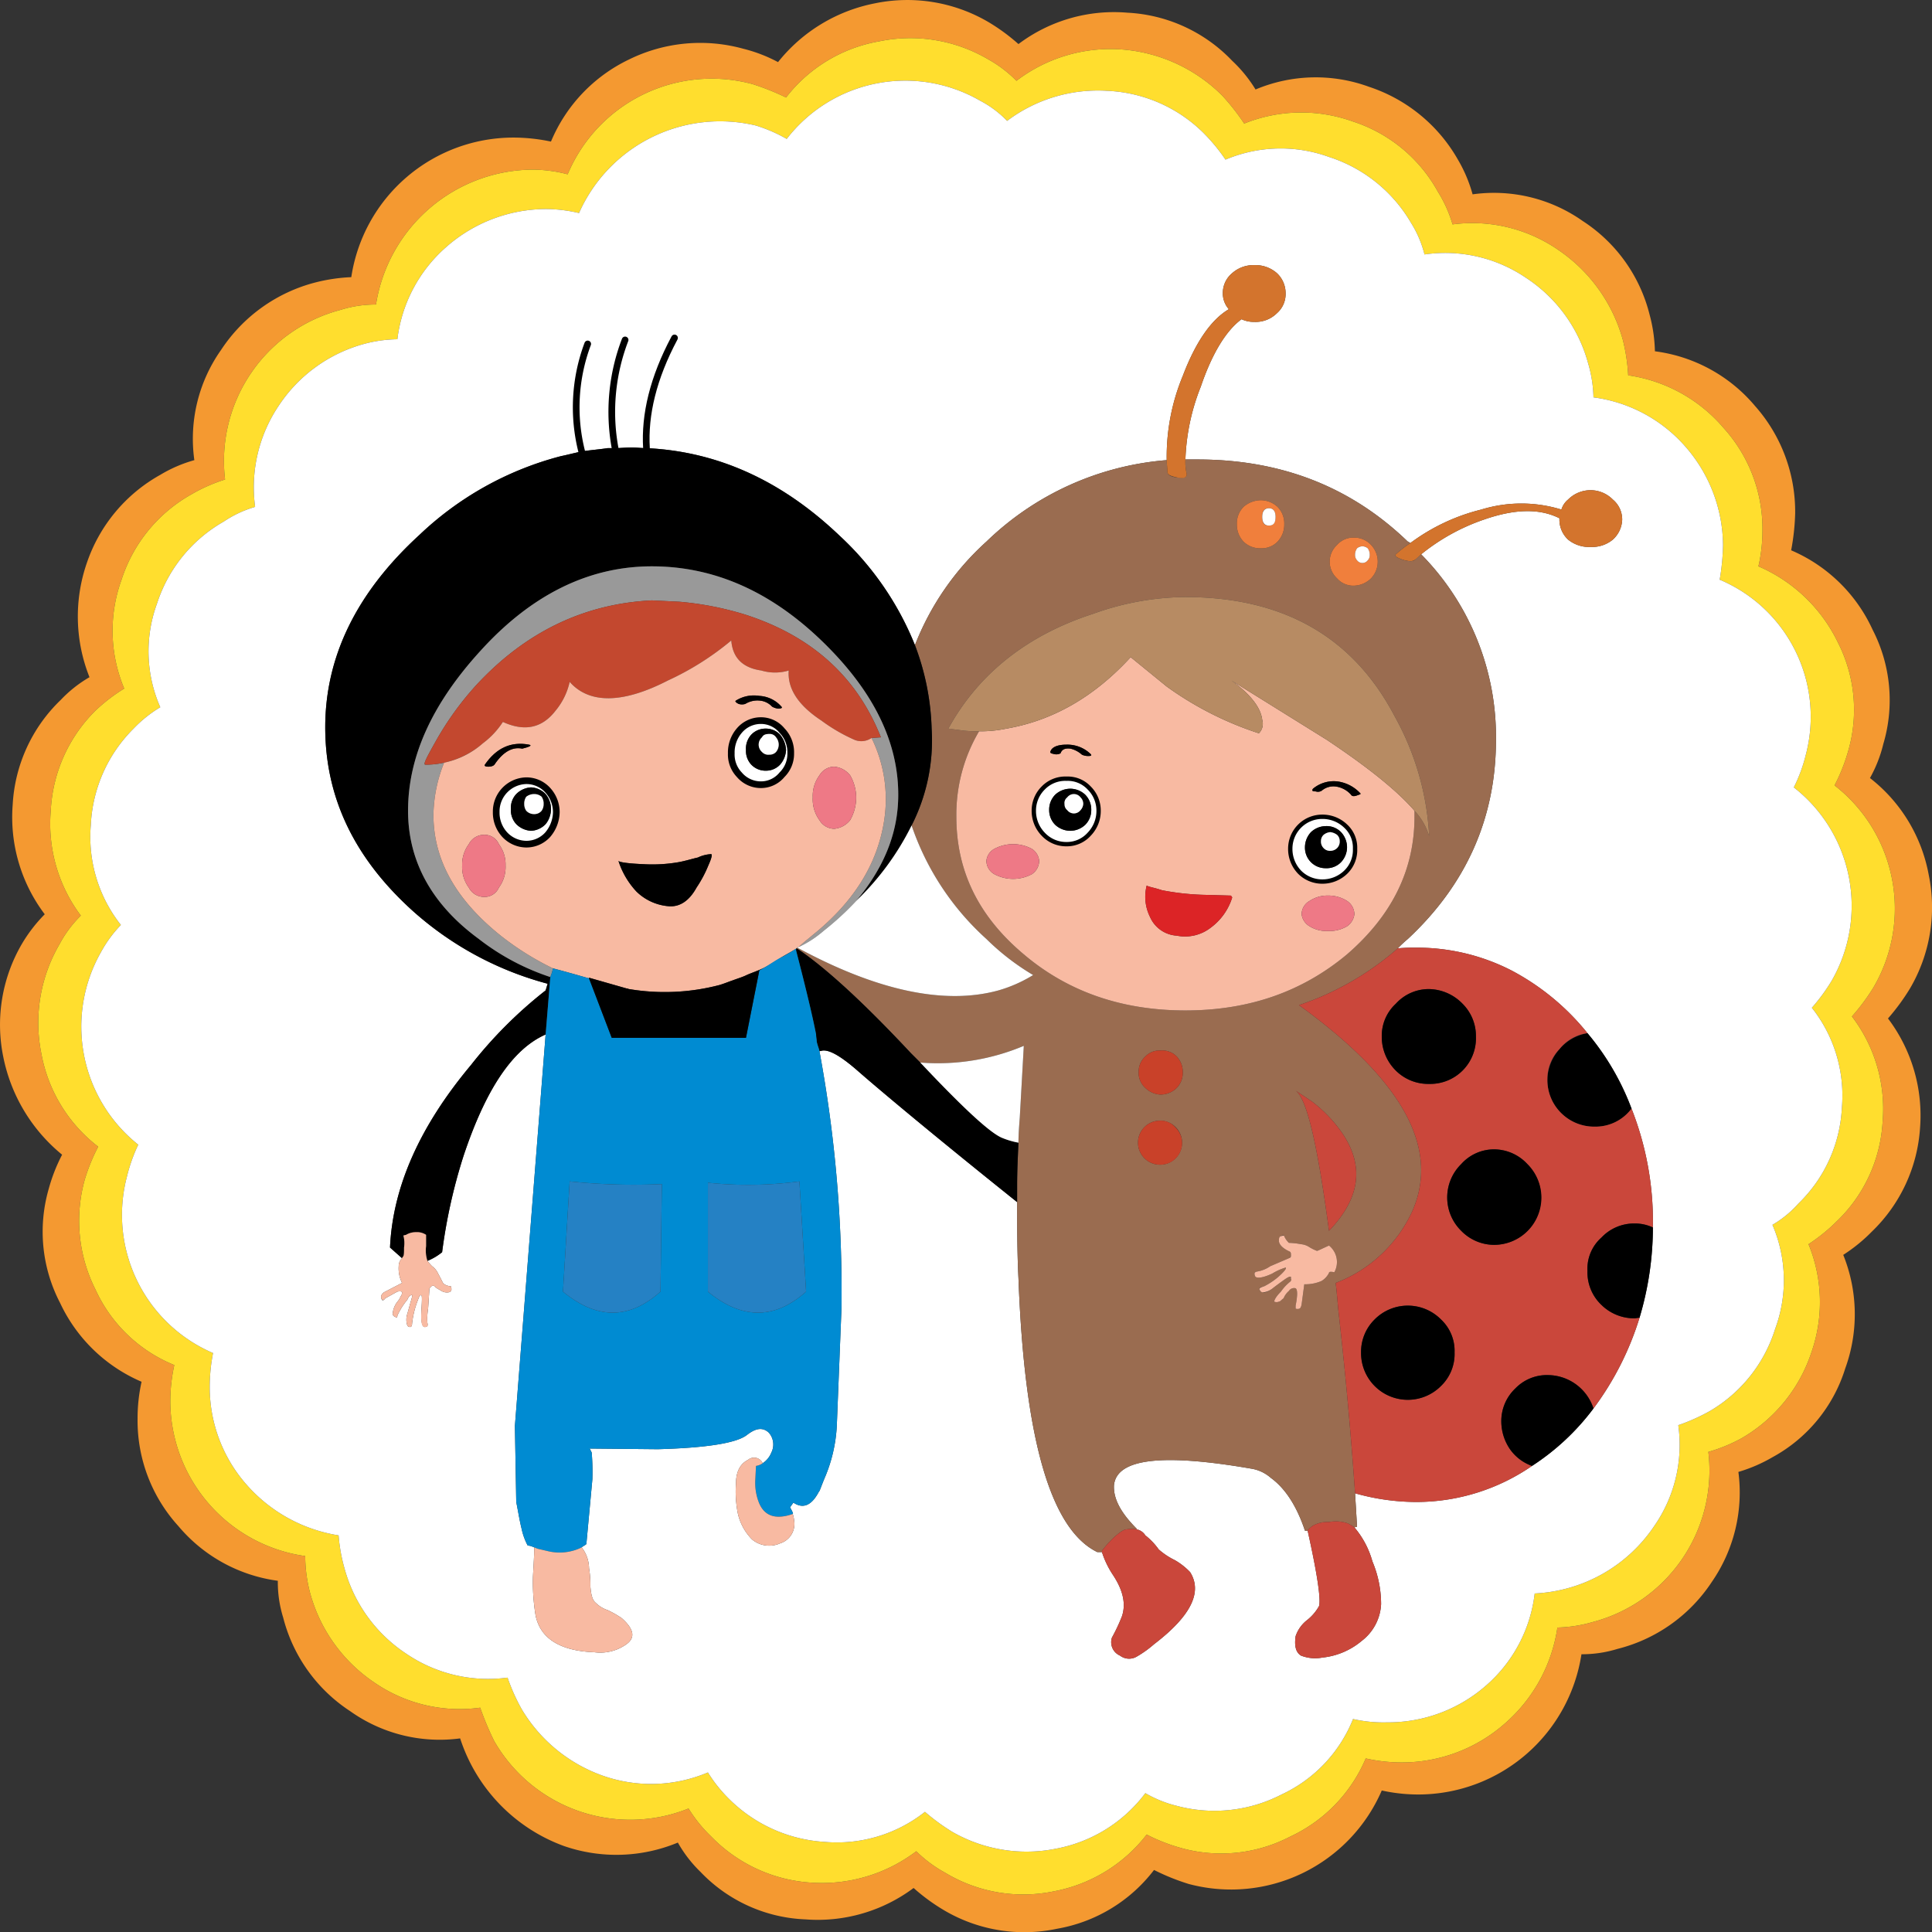 <svg id="Vrstva_1" data-name="Vrstva 1" xmlns="http://www.w3.org/2000/svg" viewBox="0 0 289.29 289.31"><rect x="0" y="0" width="289.29" height="289.31" fill="#333333" stroke="none"/><defs><style>.cls-1{fill:#f49931;}.cls-2{fill:#ffde2e;}.cls-3{fill:#fff;}.cls-4{fill:#d3742d;}.cls-5{fill:#9a6c50;}.cls-6{fill:#f07f3c;}.cls-7{fill:#f8baa2;}.cls-8{fill:#ee7986;}.cls-9{fill:#dc2426;}.cls-10{fill:#b78b63;}.cls-11{fill:#ca473b;}.cls-12{fill:#c94129;}.cls-13{fill:#999;}.cls-14{fill:#c3482f;}.cls-15{fill:#008bd2;}.cls-16{fill:#2581c4;}.cls-17,.cls-18,.cls-19{fill:none;stroke:#000;stroke-linecap:round;stroke-linejoin:round;}.cls-17{stroke-width:0.25px;}.cls-18{stroke-width:0.65px;}</style></defs><title>logo_brezova</title><path class="cls-1" d="M235.9,45.2a23.92,23.92,0,0,0-13.3-10.9,23.22,23.22,0,0,0-17,.4,20.6,20.6,0,0,0-3.5-4.3,23.29,23.29,0,0,0-15.7-7.2,23.75,23.75,0,0,0-16.3,4.7,29.2,29.2,0,0,0-4.5-3.3,24,24,0,0,0-17-2.8,24.55,24.55,0,0,0-14.5,8.8,22.55,22.55,0,0,0-5.2-2,24.15,24.15,0,0,0-17.1,1.6,23.79,23.79,0,0,0-11.7,12.3,27.38,27.38,0,0,0-5.6-.6A24.56,24.56,0,0,0,70.2,62.8a26.13,26.13,0,0,0-5.4.8A24.12,24.12,0,0,0,50.7,73.7a23.06,23.06,0,0,0-4,16.5,20.71,20.71,0,0,0-5.1,2.2,23.88,23.88,0,0,0-11,13.2,24.53,24.53,0,0,0,.4,17.1,19,19,0,0,0-4.3,3.4,23.49,23.49,0,0,0-7.2,15.7,24.09,24.09,0,0,0,4.8,16.4,22.63,22.63,0,0,0-3.4,4.4,24,24,0,0,0-2.8,17,25.3,25.3,0,0,0,8.8,14.6,25.5,25.5,0,0,0-2,5.1,23.11,23.11,0,0,0,1.7,17.1,23.8,23.8,0,0,0,12.2,11.8,25.05,25.05,0,0,0-.6,5.5,23.45,23.45,0,0,0,6.1,16.1A23.51,23.51,0,0,0,59.2,258a17.87,17.87,0,0,0,.8,5.5,23.75,23.75,0,0,0,10,14,23.13,23.13,0,0,0,16.5,4.1A25.56,25.56,0,0,0,102,297.7a24,24,0,0,0,17.1-.5,19.3,19.3,0,0,0,3.4,4.4,22.94,22.94,0,0,0,15.7,7.1,24,24,0,0,0,16.2-4.7,28.89,28.89,0,0,0,4.5,3.3,23.61,23.61,0,0,0,17,2.8,23.25,23.25,0,0,0,14.5-8.8,33.27,33.27,0,0,0,5.2,2.1,24.58,24.58,0,0,0,28.9-14,25.3,25.3,0,0,0,5.6.6,24.73,24.73,0,0,0,24.3-21,18,18,0,0,0,5.4-.8,23.84,23.84,0,0,0,14.1-10,23.56,23.56,0,0,0,4-16.5,23.11,23.11,0,0,0,5.1-2.2,22.83,22.83,0,0,0,10.9-13.3,23.73,23.73,0,0,0-.3-17,24.51,24.51,0,0,0,4.3-3.5,23.69,23.69,0,0,0,7.2-15.5,24.09,24.09,0,0,0-4.8-16.4,32.21,32.21,0,0,0,3.3-4.5,24,24,0,0,0,2.8-17,23.79,23.79,0,0,0-8.8-14.5,20,20,0,0,0,2-5.1,23,23,0,0,0-1.6-17.1,23.61,23.61,0,0,0-12.2-11.9,34.27,34.27,0,0,0,.6-5.5,23.84,23.84,0,0,0-6-16.1,23.49,23.49,0,0,0-15-8.2,22.83,22.83,0,0,0-.8-5.5,23.45,23.45,0,0,0-10-14,23.06,23.06,0,0,0-16.5-4A21.37,21.37,0,0,0,235.9,45.2Zm-15.7-5.7A22.4,22.4,0,0,1,232.9,50a19.43,19.43,0,0,1,2.2,4.9,22.62,22.62,0,0,1,15.8,3.8,24,24,0,0,1,9.7,13.5,28.08,28.08,0,0,1,.8,5.3,23.09,23.09,0,0,1,14.3,7.9,22.46,22.46,0,0,1,5.8,15.5,23.73,23.73,0,0,1-.6,5.2,23.57,23.57,0,0,1,11.9,11.4,22.22,22.22,0,0,1,1.5,16.4,27.46,27.46,0,0,1-2,5,23.37,23.37,0,0,1,5.8,30.3,31.93,31.93,0,0,1-3.2,4.3,22.78,22.78,0,0,1,4.6,15.7,22.4,22.4,0,0,1-6.9,15,26.71,26.71,0,0,1-4.2,3.4,22.87,22.87,0,0,1,.4,16.3,23.27,23.27,0,0,1-10.5,12.8,23.93,23.93,0,0,1-4.9,2A23.45,23.45,0,0,1,256,264.2a20.6,20.6,0,0,1-5.2.8,23.59,23.59,0,0,1-7.9,14.4,23.3,23.3,0,0,1-15.5,5.8,24.62,24.62,0,0,1-5.3-.6,22.63,22.63,0,0,1-11.3,11.7,22.37,22.37,0,0,1-16.4,1.7,26.92,26.92,0,0,1-5.1-2,22.89,22.89,0,0,1-13.9,8.5,22.61,22.61,0,0,1-16.3-2.8,19.22,19.22,0,0,1-4.3-3.2,23.37,23.37,0,0,1-15.7,4.7,22.86,22.86,0,0,1-15-6.9,21.4,21.4,0,0,1-3.4-4.2A23.49,23.49,0,0,1,91.6,282a44,44,0,0,1-2.1-5,22.5,22.5,0,0,1-15.9-3.8A23.62,23.62,0,0,1,64,259.7a22.23,22.23,0,0,1-.7-5.4,23.48,23.48,0,0,1-20.2-23.2,25.52,25.52,0,0,1,.6-5.4,22.11,22.11,0,0,1-11.8-11.3,22.91,22.91,0,0,1-1.6-16.5,28.11,28.11,0,0,1,2-4.9,22.72,22.72,0,0,1-8.5-13.9,23.35,23.35,0,0,1,2.7-16.4,17.78,17.78,0,0,1,3.2-4.3,22.92,22.92,0,0,1-4.5-15.7,22.65,22.65,0,0,1,6.7-15,26,26,0,0,1,4.3-3.3,22.38,22.38,0,0,1-.4-16.3A22.61,22.61,0,0,1,46.3,95.3a24.55,24.55,0,0,1,5-2.2A23.39,23.39,0,0,1,68.6,67.7a17.35,17.35,0,0,1,5.3-.8A23.93,23.93,0,0,1,97.2,46.7a21.08,21.08,0,0,1,5.4.7,23.39,23.39,0,0,1,27.7-13.5,37.22,37.22,0,0,1,5,2,22.48,22.48,0,0,1,13.9-8.4,23,23,0,0,1,16.4,2.7,18.68,18.68,0,0,1,4.2,3.2,23.22,23.22,0,0,1,15.7-4.7,23.82,23.82,0,0,1,15.1,6.9,33.92,33.92,0,0,1,3.3,4.2A22.89,22.89,0,0,1,220.2,39.5Z" transform="translate(-17.6 -21.3)"/><path class="cls-2" d="M232.9,50a22.4,22.4,0,0,0-12.7-10.5,22.89,22.89,0,0,0-16.3.3,33.92,33.92,0,0,0-3.3-4.2,23.82,23.82,0,0,0-15.1-6.9,23.22,23.22,0,0,0-15.7,4.7,18.68,18.68,0,0,0-4.2-3.2,23,23,0,0,0-16.4-2.7,22.48,22.48,0,0,0-13.9,8.4,37.22,37.22,0,0,0-5-2,23.39,23.39,0,0,0-27.7,13.5,21.08,21.08,0,0,0-5.4-.7A23.93,23.93,0,0,0,73.9,66.9a17.35,17.35,0,0,0-5.3.8A23.39,23.39,0,0,0,51.3,93.1a24.55,24.55,0,0,0-5,2.2,22.61,22.61,0,0,0-10.5,12.8,22.38,22.38,0,0,0,.4,16.3,26,26,0,0,0-4.3,3.3,22.65,22.65,0,0,0-6.7,15,22.92,22.92,0,0,0,4.5,15.7,17.78,17.78,0,0,0-3.2,4.3,23.35,23.35,0,0,0-2.7,16.4A22.72,22.72,0,0,0,32.3,193a28.11,28.11,0,0,0-2,4.9,22.91,22.91,0,0,0,1.6,16.5,22.11,22.11,0,0,0,11.8,11.3,25.52,25.52,0,0,0-.6,5.4,23.48,23.48,0,0,0,20.2,23.2,22.23,22.23,0,0,0,.7,5.4,23.62,23.62,0,0,0,9.6,13.5A22.5,22.5,0,0,0,89.5,277a44,44,0,0,0,2.1,5,23.49,23.49,0,0,0,29.1,10.1,21.4,21.4,0,0,0,3.4,4.2,22.86,22.86,0,0,0,15,6.9,23.37,23.37,0,0,0,15.7-4.7,19.22,19.22,0,0,0,4.3,3.2,22.61,22.61,0,0,0,16.3,2.8,22.89,22.89,0,0,0,13.9-8.5,26.92,26.92,0,0,0,5.1,2,22.37,22.37,0,0,0,16.4-1.7,22.63,22.63,0,0,0,11.3-11.7,24.62,24.62,0,0,0,5.3.6,23.3,23.3,0,0,0,15.5-5.8,23.59,23.59,0,0,0,7.9-14.4,20.6,20.6,0,0,0,5.2-.8,23.45,23.45,0,0,0,17.4-25.5,23.93,23.93,0,0,0,4.9-2,23.27,23.27,0,0,0,10.5-12.8,22.87,22.87,0,0,0-.4-16.3,26.71,26.71,0,0,0,4.2-3.4,22.4,22.4,0,0,0,6.9-15,22.78,22.78,0,0,0-4.6-15.7,31.93,31.93,0,0,0,3.2-4.3,23.37,23.37,0,0,0-5.8-30.3,27.46,27.46,0,0,0,2-5,22.22,22.22,0,0,0-1.5-16.4,23.57,23.57,0,0,0-11.9-11.4,23.73,23.73,0,0,0,.6-5.2,22.46,22.46,0,0,0-5.8-15.5,23.09,23.09,0,0,0-14.3-7.9,28.08,28.08,0,0,0-.8-5.3,24,24,0,0,0-9.7-13.5,22.62,22.62,0,0,0-15.8-3.8A19.43,19.43,0,0,0,232.9,50Zm-4,4.7a16.25,16.25,0,0,1,2,4.7,21.5,21.5,0,0,1,15.2,3.5,22.22,22.22,0,0,1,9.3,12.8,19.47,19.47,0,0,1,.8,5.1,22.07,22.07,0,0,1,13.7,7.3,22.63,22.63,0,0,1,5.7,14.8,33.68,33.68,0,0,1-.5,5.2A22.27,22.27,0,0,1,288,134.3a23.1,23.1,0,0,1-1.8,4.9,22.5,22.5,0,0,1,5.7,28.9,27.86,27.86,0,0,1-3,4.1,21.16,21.16,0,0,1,4.5,14.9,21.4,21.4,0,0,1-6.5,14.4,15.91,15.91,0,0,1-3.9,3.2,21,21,0,0,1,.4,15.6,21.77,21.77,0,0,1-9.8,12.3,29,29,0,0,1-4.7,2.1,21.3,21.3,0,0,1-3.6,15.1,22.87,22.87,0,0,1-17.9,10.1,21.62,21.62,0,0,1-7.3,13.8,22.24,22.24,0,0,1-14.8,5.5,20.53,20.53,0,0,1-5.1-.5A21.12,21.12,0,0,1,209.5,290a21.88,21.88,0,0,1-15.7,1.7,17.81,17.81,0,0,1-4.7-1.9,21.68,21.68,0,0,1-13.3,8.3,22.35,22.35,0,0,1-15.6-2.5,30.83,30.83,0,0,1-4.1-3,21.26,21.26,0,0,1-15,4.5,22.2,22.2,0,0,1-14.3-6.4,21.52,21.52,0,0,1-3.2-4,21.81,21.81,0,0,1-15.7.5,23.11,23.11,0,0,1-12.2-10,29,29,0,0,1-2.1-4.7,21.8,21.8,0,0,1-15.2-3.6,22.28,22.28,0,0,1-9.2-12.7,25.26,25.26,0,0,1-.9-5,23.12,23.12,0,0,1-13.7-7.5A22.08,22.08,0,0,1,49,229a26.72,26.72,0,0,1,.5-5.1,22.51,22.51,0,0,1-12.9-26.4,24.79,24.79,0,0,1,1.7-4.8,22.59,22.59,0,0,1-5.6-28.8,18.89,18.89,0,0,1,3-4.1,21.26,21.26,0,0,1-4.5-15,21.75,21.75,0,0,1,6.4-14.4,19.08,19.08,0,0,1,4-3.2,20.79,20.79,0,0,1-.5-15.5,21.85,21.85,0,0,1,10-12.3,16.8,16.8,0,0,1,4.7-2.2,21.87,21.87,0,0,1,3.5-15.1,22.34,22.34,0,0,1,12.8-9.3,20.12,20.12,0,0,1,5-.7,21.84,21.84,0,0,1,7.3-13.8,22.69,22.69,0,0,1,14.9-5.7,22,22,0,0,1,5,.6,23.11,23.11,0,0,1,26.5-13.1,22.92,22.92,0,0,1,4.6,2,22.42,22.42,0,0,1,29-5.7,15.51,15.51,0,0,1,4,3,22.58,22.58,0,0,1,15-4.5,21.79,21.79,0,0,1,14.5,6.4,27.45,27.45,0,0,1,3.2,3.9,21.27,21.27,0,0,1,15.5-.4A22,22,0,0,1,228.9,54.7Z" transform="translate(-17.6 -21.3)"/><path class="cls-3" d="M230.9,59.4a16.25,16.25,0,0,0-2-4.7,22,22,0,0,0-12.3-9.9,21.27,21.27,0,0,0-15.5.4,27.45,27.45,0,0,0-3.2-3.9,21.79,21.79,0,0,0-14.5-6.4,22.58,22.58,0,0,0-15,4.5,15.51,15.51,0,0,0-4-3,22.42,22.42,0,0,0-29,5.7,22.92,22.92,0,0,0-4.6-2,23.11,23.11,0,0,0-26.5,13.1,22,22,0,0,0-5-.6,22.69,22.69,0,0,0-14.9,5.7,21.84,21.84,0,0,0-7.3,13.8,20.12,20.12,0,0,0-5,.7,22.34,22.34,0,0,0-12.8,9.3,21.87,21.87,0,0,0-3.5,15.1,16.8,16.8,0,0,0-4.7,2.2,21.85,21.85,0,0,0-10,12.3,20.79,20.79,0,0,0,.5,15.5,19.08,19.08,0,0,0-4,3.2,21.75,21.75,0,0,0-6.4,14.4,21.26,21.26,0,0,0,4.5,15,18.89,18.89,0,0,0-3,4.1,22.59,22.59,0,0,0,5.6,28.8,24.79,24.79,0,0,0-1.7,4.8,22.51,22.51,0,0,0,12.9,26.4A26.72,26.72,0,0,0,49,229a22.08,22.08,0,0,0,5.6,14.7,23.12,23.12,0,0,0,13.7,7.5,25.26,25.26,0,0,0,.9,5,22.28,22.28,0,0,0,9.2,12.7,21.8,21.8,0,0,0,15.2,3.6,29,29,0,0,0,2.1,4.7,23.11,23.11,0,0,0,12.2,10,21.81,21.81,0,0,0,15.7-.5,21.52,21.52,0,0,0,3.2,4,22.2,22.2,0,0,0,14.3,6.4,21.26,21.26,0,0,0,15-4.5,30.83,30.83,0,0,0,4.1,3,22.35,22.35,0,0,0,15.6,2.5,21.68,21.68,0,0,0,13.3-8.3,17.81,17.81,0,0,0,4.7,1.9,21.88,21.88,0,0,0,15.7-1.7,21.12,21.12,0,0,0,10.7-11.3,20.53,20.53,0,0,0,5.1.5,22.24,22.24,0,0,0,14.8-5.5,21.62,21.62,0,0,0,7.3-13.8,22.87,22.87,0,0,0,17.9-10.1,21.3,21.3,0,0,0,3.6-15.1,29,29,0,0,0,4.7-2.1,21.77,21.77,0,0,0,9.8-12.3,21,21,0,0,0-.4-15.6,15.91,15.91,0,0,0,3.9-3.2,21.4,21.4,0,0,0,6.5-14.4,21.16,21.16,0,0,0-4.5-14.9,27.86,27.86,0,0,0,3-4.1,22.5,22.5,0,0,0-5.7-28.9,23.1,23.1,0,0,0,1.8-4.9,22.27,22.27,0,0,0-12.9-26.2,33.68,33.68,0,0,0,.5-5.2,22.63,22.63,0,0,0-5.7-14.8,22.07,22.07,0,0,0-13.7-7.3,19.47,19.47,0,0,0-.8-5.1,22.22,22.22,0,0,0-9.3-12.8A21.5,21.5,0,0,0,230.9,59.4Zm20.5,38.2a3.07,3.07,0,0,1,1-1.5,4.76,4.76,0,0,1,3.4-1.4,4.71,4.71,0,0,1,3.3,1.4,3.89,3.89,0,0,1,1.4,3,4.22,4.22,0,0,1-1.4,3,4.88,4.88,0,0,1-3.3,1.1,5,5,0,0,1-3.4-1.1,4.1,4.1,0,0,1-1.3-3v-.2c-3-1.5-6.7-1.4-11.3.2a30.7,30.7,0,0,0-9.4,5.2,38.91,38.91,0,0,1,11.2,27.8c0,11.6-4.4,21.6-13.2,29.8a19.2,19.2,0,0,0-1.5,1.4,26.23,26.23,0,0,1,2.7-.1,31,31,0,0,1,14.3,3.4,36.31,36.31,0,0,1,11.4,9.4,38.58,38.58,0,0,1,6.6,11.3,46,46,0,0,1,3.2,17.4v.4a47.45,47.45,0,0,1-2,13.5,44.71,44.71,0,0,1-6.9,13.6,35.73,35.73,0,0,1-9.2,8.6,30.56,30.56,0,0,1-17.4,5.4,33.91,33.91,0,0,1-9.1-1.3c.1,1.6.2,3.3.3,5l-.4.1a13.4,13.4,0,0,1,2.7,5.1,16.55,16.55,0,0,1,1.3,6.4,7.38,7.38,0,0,1-2.9,5.5,10.88,10.88,0,0,1-5.9,2.5,5.8,5.8,0,0,1-3.2-.3c-.8-.5-1-1.5-.8-2.9a5.1,5.1,0,0,1,1.7-2.4,7.05,7.05,0,0,0,1.8-2.1c.3-.9-.2-4.6-1.7-11.3H213c-1.2-3.6-2.9-6.3-5.1-7.9a5.85,5.85,0,0,0-3-1.4c-13.3-2.3-20.1-1.5-20.5,2.5-.1,2,1,4.1,3.4,6.5v.1a2,2,0,0,1,1.3.9,10.23,10.23,0,0,1,2,2.1,10.53,10.53,0,0,0,2.4,1.6,10.12,10.12,0,0,1,2.3,1.8q2.85,4.5-5.4,10.8a15.73,15.73,0,0,1-2.5,1.8,2.25,2.25,0,0,1-2.6-.1,2.18,2.18,0,0,1-1.2-2.7,25.92,25.92,0,0,0,1.5-3.2c.6-1.8.2-3.8-1.3-6.1a13.7,13.7,0,0,1-1.7-3.5h-.7c-7-3.4-10.9-17-11.8-41-.2-4-.2-8.2-.2-12.5v1.1c-13.5-10.8-21.3-17.4-23.8-19.6s-4.2-3.2-5.3-3.1l-.5.1a197.22,197.22,0,0,1,3.3,38.5l-.7,17.6a22.81,22.81,0,0,1-1.9,8c-.6,1.5-.8,2.1-.7,1.7q-1.65,3.3-3.9,1.8l-.5.7c.4.7.5,1,.4,1a3.71,3.71,0,0,1,.2.9,3.06,3.06,0,0,1-2.1,3.5,4,4,0,0,1-4.2-.6,8.07,8.07,0,0,1-2.1-3.8,16.5,16.5,0,0,1-.3-4.5q0-2.7,1.8-3.6a1.41,1.41,0,0,1,2.2.5,3.44,3.44,0,0,0,1.3-1.6,2.68,2.68,0,0,0-.4-3c-.9-.8-1.9-.7-3.3.4-1.6,1.2-6.1,1.9-13.3,2.1l-10.2-.1.3.6a35.8,35.8,0,0,1,.1,4l-.9,9.7c-.2.2-.5.3-.7.5a5.18,5.18,0,0,1,1.1,3.1,14.68,14.68,0,0,1,.2,2.7c.1,1.3.3,2.1.8,2.5a4.65,4.65,0,0,0,1.8,1.1,15.17,15.17,0,0,1,2.1,1.2c1.8,1.6,2.1,2.9.7,3.9a6.73,6.73,0,0,1-4.8,1.2c-5.2-.2-8.1-2.1-8.8-5.5a30.86,30.86,0,0,1-.4-5.8c.1-1.8.2-3.3.2-4.4l-.5-.2-.5-.1a9.63,9.63,0,0,1-.9-2.5c-.3-1.2-.5-2.5-.8-4l-.2-11.4,4.6-58.6c-5,2.2-9,8.3-12.3,18.2a81.64,81.64,0,0,0-3.2,14.4,8.46,8.46,0,0,1-2.2,1.3c.1.1.3.4.7.8a2.7,2.7,0,0,1,.9,1.1c.5.9.7,1.4.8,1.5a1.93,1.93,0,0,0,1.1.4q.3.75-.3.9a1.61,1.61,0,0,1-1.1-.2c-.5-.3-.9-.5-1-.7a.45.45,0,0,0-.5,0c-.2.2-.3.3-.3.4l-.2,3a8.46,8.46,0,0,0-.1,2.1c.1.4,0,.6-.4.6s-.6-.8-.5-2.6q.15-2.1,0-2.1c-.1-.2-.3,0-.5.6a13.75,13.75,0,0,0-.9,3.6c0,.3-.1.5-.3.5a.52.52,0,0,1-.4-.2,2.76,2.76,0,0,1,0-1.8l.7-2.5v-.3c-.2,0-.5.2-.7.7a10.53,10.53,0,0,0-1.5,2.4c0,.3-.1.3-.3.2s-.4-.2-.4-.5a3.4,3.4,0,0,1,.8-1.9,3.22,3.22,0,0,0,.4-.7.85.85,0,0,0,.2-.6c0-.1-.2-.2-.7-.1l-1.8,1q-.45.6-.6,0c-.1-.3,0-.6.4-.9l2.7-1.4a4.85,4.85,0,0,1-.5-2.5,1.66,1.66,0,0,1,.5-1.2L76,208.1c.4-9,4.4-18.1,12.1-27.3a65.71,65.71,0,0,1,11.2-11.2l.3-1a49.19,49.19,0,0,1-20.3-11c-8.7-7.9-13-17-13-27.4s4.6-20.1,14.1-28.8a48.38,48.38,0,0,1,21.2-11.8c1-.2,2.1-.5,3.1-.7a27,27,0,0,1,.9-16.1,27,27,0,0,0-.9,16.1h0c1.2-.2,2.6-.3,3.9-.5h1.1a30.09,30.09,0,0,1,1.5-16.2,30.09,30.09,0,0,0-1.5,16.2c.8,0,1.6-.1,2.5-.1.7,0,1.4.1,2.1.1h.1c-.3-5,1-10.5,4.2-16.5-3.2,6-4.5,11.5-4.2,16.5,10.7.5,20.3,4.9,28.9,13.1a45.29,45.29,0,0,1,11.3,16.4,40.89,40.89,0,0,1,10.7-15.5,43.74,43.74,0,0,1,27-12.2,31.59,31.59,0,0,1,2.4-12.6c1.9-5,4.2-8.4,6.9-10a3.58,3.58,0,0,1-.9-2.4,3.86,3.86,0,0,1,1.4-3,4.79,4.79,0,0,1,3.3-1.2,4.87,4.87,0,0,1,3.4,1.2,4.1,4.1,0,0,1,1.3,3,3.8,3.8,0,0,1-1.3,3,4.52,4.52,0,0,1-3.4,1.3,4.33,4.33,0,0,1-1.9-.4c-2.3,1.7-4.4,5.1-6.1,10.1a32.31,32.31,0,0,0-2.3,10.9h1.8c12.4,0,22.9,4,31.5,12.3.2,0,.2.2.4.2a29.64,29.64,0,0,1,10.6-5A20.38,20.38,0,0,1,251.4,97.6Z" transform="translate(-17.6 -21.3)"/><path class="cls-4" d="M252.4,96.1a3.07,3.07,0,0,0-1,1.5,20.38,20.38,0,0,0-12,0,29.64,29.64,0,0,0-10.6,5,18.39,18.39,0,0,0-2.2,1.7c-.2.3.2.5,1,.8,1,.3,1.5.3,1.9,0s.6-.5.9-.8a30.7,30.7,0,0,1,9.4-5.2c4.6-1.6,8.3-1.7,11.3-.2v.2a4.1,4.1,0,0,0,1.3,3,5,5,0,0,0,3.4,1.1,4.88,4.88,0,0,0,3.3-1.1,4.22,4.22,0,0,0,1.4-3,3.89,3.89,0,0,0-1.4-3,4.71,4.71,0,0,0-3.3-1.4A4.76,4.76,0,0,0,252.4,96.1Z" transform="translate(-17.6 -21.3)"/><path class="cls-5" d="M228.8,102.6c-.2,0-.2-.2-.4-.2-8.6-8.3-19.1-12.3-31.5-12.3h-1.8a7.84,7.84,0,0,0,.2,2.2c0,.5-.4.6-1.4.5s-1.5-.4-1.5-.9-.1-1.1-.1-1.7a43.74,43.74,0,0,0-27,12.2,40.89,40.89,0,0,0-10.7,15.5,38.1,38.1,0,0,1,2.5,12.5,28.1,28.1,0,0,1-3,14.5,40.42,40.42,0,0,0,11.2,17,36.35,36.35,0,0,0,7,5.4,20.87,20.87,0,0,1-5.2,2.3c-8,2.2-18.1.1-30.1-6.4-.1,0-.1,0-.1.1,4.2,2.8,9.9,8,17.1,15.7l1.4,1.4a33.13,33.13,0,0,0,15.5-2.5l-.6,10.7c-.1,1.3-.2,2.6-.2,3.8-.1,2.2-.2,4.3-.2,6.4v1.4c0,4.3,0,8.5.2,12.5.9,24,4.8,37.6,11.8,41h.7v-.2a17.47,17.47,0,0,1,1.8-2c.9-.8,1.5-1.2,1.9-1.2a3.75,3.75,0,0,1,1.5,0v-.1c-2.4-2.4-3.5-4.5-3.4-6.5.4-4,7.2-4.8,20.5-2.5a5.85,5.85,0,0,1,3,1.4c2.2,1.6,3.9,4.3,5.1,7.9h.4c0-.1.2-.3.7-.7a4.51,4.51,0,0,1,2.5-.6,5.61,5.61,0,0,1,2.8.2,6.36,6.36,0,0,1,1,.6l.4-.1c-.1-1.7-.2-3.4-.3-5-.6-8.7-1.4-17.6-2.4-26.5-.2-1.7-.3-3.4-.5-5a20.73,20.73,0,0,0,11.5-10.8c4.1-9.4-1.5-19.6-17-30.8a43.21,43.21,0,0,0,14.8-8.5,19.2,19.2,0,0,1,1.5-1.4c8.8-8.2,13.2-18.2,13.2-29.8a38.91,38.91,0,0,0-11.2-27.8c-.3.3-.6.5-.9.8s-.9.3-1.9,0c-.8-.3-1.2-.5-1-.8A18.39,18.39,0,0,1,228.8,102.6Zm-11,5.3a3.39,3.39,0,0,1,0-5,3.21,3.21,0,0,1,2.5-1.1,3.41,3.41,0,0,1,2.6,1.1,3.63,3.63,0,0,1,0,5,3.81,3.81,0,0,1-2.6,1.1A3.25,3.25,0,0,1,217.8,107.9Zm11.6,34.8v.9c0,8-3.4,14.8-10.1,20.6-6.7,5.6-14.7,8.4-24.2,8.4s-17.6-2.8-24.2-8.4c-6.8-5.7-10.1-12.5-10.1-20.6a24.53,24.53,0,0,1,3.4-12.8,17.7,17.7,0,0,1-2.3-.1l-2.3-.3c4.5-8.2,11.8-14,21.7-17.2a41.7,41.7,0,0,1,13.4-2.5c14.8-.1,25.4,5.8,31.7,17.8a41.1,41.1,0,0,1,5.2,18A9.59,9.59,0,0,0,229.4,142.7Zm-17.8,41.9,2.4,1.6a20.67,20.67,0,0,1,4.6,4.8c3.3,4.9,2.7,9.7-2,14.6C214.9,192.8,213.3,185.8,211.6,184.6Zm.8,23a2.71,2.71,0,0,1,1.2.4,6.22,6.22,0,0,0,1.2.6c.1,0,.7-.3,1.8-.8a3.17,3.17,0,0,1,.8,4c-.5-.1-.8-.1-.8.1a3,3,0,0,1-1.1,1.2,6,6,0,0,1-2.6.5l-.4,3c-.1.5-.2.7-.6.7-.1,0-.3,0-.3-.1v-.4c.3-1.5.3-2.4,0-2.6a.91.91,0,0,0-1,.4,2.84,2.84,0,0,0-.8,1.1c-.3.2-.5.5-.7.5a.85.85,0,0,1-.7,0c0-.2.2-.7,1-1.5a6.93,6.93,0,0,1,1.4-1.5c.1-.1.2-.3.1-.4v-.3c-.1-.1-.3,0-.5.1s-.9.6-2.1,1.5c-.7.6-1.3.8-1.6.7s-.4-.1-.5-.4.1-.3.7-.5a10.62,10.62,0,0,0,2.1-1.4c.9-.8,1.3-1.3,1.1-1.4a8.58,8.58,0,0,0-2,.9c-1.5.7-2.5.8-2.6.3-.1-.3-.1-.5.3-.6a4.78,4.78,0,0,0,2-.8l2.8-1.2c.2-.1.3-.2.3-.4s0-.5-.2-.6c-1.1-.5-1.6-1.1-1.6-1.6,0-.3,0-.5.3-.7s.5-.1.5,0a2.85,2.85,0,0,0,.7,1A11,11,0,0,1,212.4,207.6ZM202.8,99.8a3.54,3.54,0,0,1,1-2.6,4,4,0,0,1,2.6-1,3.74,3.74,0,0,1,2.5,1,3.54,3.54,0,0,1,1,2.6,3.7,3.7,0,0,1-1,2.6,3.32,3.32,0,0,1-2.5,1,3.54,3.54,0,0,1-2.6-1A3.7,3.7,0,0,1,202.8,99.8Zm-9,79.7a3.34,3.34,0,0,1,.9,2.3,3.24,3.24,0,0,1-.9,2.4,3.49,3.49,0,0,1-2.4,1,3.45,3.45,0,0,1-2.3-1,3,3,0,0,1-1-2.4,3,3,0,0,1,1-2.3,2.94,2.94,0,0,1,2.3-.9A3,3,0,0,1,193.8,179.5Zm-2.5,9.6a3.3,3.3,0,0,1,0,6.6,3.3,3.3,0,1,1,0-6.6Zm-8.2,63.2h0v0Z" transform="translate(-17.6 -21.3)"/><path class="cls-6" d="M216.7,105.4a3.41,3.41,0,0,0,1.1,2.5,3.25,3.25,0,0,0,2.5,1.1,3.81,3.81,0,0,0,2.6-1.1,3.63,3.63,0,0,0,0-5,3.41,3.41,0,0,0-2.6-1.1,3.21,3.21,0,0,0-2.5,1.1A3.41,3.41,0,0,0,216.7,105.4Zm4.1-2a1.22,1.22,0,0,1,1.6,0,1.69,1.69,0,0,1,.3,1,1.14,1.14,0,0,1-.3.8,1,1,0,0,1-1.6,0,1.14,1.14,0,0,1-.3-.8A1.69,1.69,0,0,1,220.8,103.4Z" transform="translate(-17.6 -21.3)"/><path class="cls-3" d="M221.6,103.1a1.33,1.33,0,0,0-.8.3,1.69,1.69,0,0,0-.3,1,1.14,1.14,0,0,0,.3.8,1,1,0,0,0,1.6,0,1.14,1.14,0,0,0,.3-.8,1.69,1.69,0,0,0-.3-1A1.33,1.33,0,0,0,221.6,103.1Z" transform="translate(-17.6 -21.3)"/><path class="cls-7" d="M229.4,143.6v-.9c-2.5-2.9-6.8-6.4-13.1-10.6L202,123.2c2.9,2.1,4.4,4.1,4.6,5.9a2,2,0,0,1-.5,2,49.94,49.94,0,0,1-13.8-7l-5.4-4.4c-5.5,6-11.7,9.5-18.6,10.7a19,19,0,0,1-4.1.4,24.53,24.53,0,0,0-3.4,12.8c0,8.1,3.3,14.9,10.1,20.6,6.6,5.6,14.7,8.4,24.2,8.4s17.5-2.8,24.2-8.4C226,158.4,229.4,151.6,229.4,143.6Zm-8.6-3.2c-.5.2-.8.1-.9-.1a3.75,3.75,0,0,0-2.1-1.2,2.72,2.72,0,0,0-2.3.6,1.07,1.07,0,0,1-.9.1c-.5,0-.6-.1-.4-.4a4.87,4.87,0,0,1,3.6-1.1,5.67,5.67,0,0,1,3.5,1.8C221.4,140.2,221.2,140.3,220.8,140.4Zm-10,8a4.78,4.78,0,0,1,4.8-4.8,5,5,0,0,1,3.5,1.4,4.39,4.39,0,0,1,1.4,3.4,4.6,4.6,0,0,1-1.4,3.5,5,5,0,0,1-3.5,1.4,4.76,4.76,0,0,1-3.4-1.4A5,5,0,0,1,210.8,148.4Zm2.9,11.6a2.42,2.42,0,0,1-1.2-1.8,2.31,2.31,0,0,1,1.2-2,4.78,4.78,0,0,1,2.7-.8,5.22,5.22,0,0,1,2.9.8,2.43,2.43,0,0,1,1.1,2,2.56,2.56,0,0,1-1.1,1.8,5.2,5.2,0,0,1-2.9.7A4.73,4.73,0,0,1,213.7,160Zm-47.2-7.8a2.31,2.31,0,0,1-1.2-2,2.27,2.27,0,0,1,1.2-1.8,5.95,5.95,0,0,1,5.6,0,2.39,2.39,0,0,1,1.1,1.8,2.43,2.43,0,0,1-1.1,2,5.95,5.95,0,0,1-5.6,0Zm14.1-17.7a2.15,2.15,0,0,1-1-.2,3.93,3.93,0,0,0-1.7-.9c-.8-.1-1.3.1-1.5.7a1.35,1.35,0,0,1-1,.1c-.5-.1-.6-.2-.5-.4.2-.6,1-1,2.4-1a5,5,0,0,1,3.6,1.4Q181.2,134.5,180.6,134.5Zm.1,4.8a4.76,4.76,0,0,1,1.4,3.4,5,5,0,0,1-1.4,3.5,4.48,4.48,0,0,1-3.4,1.5,4.69,4.69,0,0,1-3.5-1.5,5,5,0,0,1-1.4-3.5,4.76,4.76,0,0,1,1.4-3.4,4.6,4.6,0,0,1,3.5-1.4A4.39,4.39,0,0,1,180.7,139.3Zm21.4,16.4a8.87,8.87,0,0,1-3.2,4.5,6.27,6.27,0,0,1-5.1,1.2,4.67,4.67,0,0,1-4-2.8,6.76,6.76,0,0,1-.5-4.7c.3.2,1.1.3,2.3.7a38,38,0,0,0,6.8.7l3.5.1C202.1,155.6,202.1,155.7,202.1,155.7Z" transform="translate(-17.6 -21.3)"/><path d="M219.9,140.3c.1.2.4.3.9.1s.6-.2.5-.3a5.67,5.67,0,0,0-3.5-1.8,4.87,4.87,0,0,0-3.6,1.1c-.2.3-.1.4.4.4a1.07,1.07,0,0,0,.9-.1,2.72,2.72,0,0,1,2.3-.6A3.75,3.75,0,0,1,219.9,140.3Z" transform="translate(-17.6 -21.3)"/><path class="cls-3" d="M212.2,145a4.76,4.76,0,0,0-1.4,3.4,5,5,0,0,0,1.4,3.5,4.76,4.76,0,0,0,3.4,1.4,5,5,0,0,0,3.5-1.4,4.6,4.6,0,0,0,1.4-3.5,4.39,4.39,0,0,0-1.4-3.4,5,5,0,0,0-3.5-1.4A4.76,4.76,0,0,0,212.2,145Zm.8,3.2a3.34,3.34,0,0,1,.9-2.3,3.28,3.28,0,0,1,2.2-.9,3,3,0,0,1,2.3.9,3.34,3.34,0,0,1,.9,2.3,3.28,3.28,0,0,1-.9,2.2,3,3,0,0,1-2.3.9,3.07,3.07,0,0,1-3.1-3.1Z" transform="translate(-17.6 -21.3)"/><path d="M213.9,145.9a3.34,3.34,0,0,0-.9,2.3,3.07,3.07,0,0,0,3.1,3.1,3,3,0,0,0,2.3-.9,3.28,3.28,0,0,0,.9-2.2,3.34,3.34,0,0,0-.9-2.3,3,3,0,0,0-2.3-.9A3.28,3.28,0,0,0,213.9,145.9Zm3.9.4a1.22,1.22,0,0,1,.4.9,1.37,1.37,0,0,1-.4,1.1,1.43,1.43,0,0,1-1,.4,1.28,1.28,0,0,1-1-.4,1.37,1.37,0,0,1-.4-1.1,1.22,1.22,0,0,1,.4-.9,1.78,1.78,0,0,1,1-.4A2.11,2.11,0,0,1,217.8,146.3Z" transform="translate(-17.6 -21.3)"/><path class="cls-3" d="M218.2,147.2a1.22,1.22,0,0,0-.4-.9,2.11,2.11,0,0,0-1-.4,1.78,1.78,0,0,0-1,.4,1.22,1.22,0,0,0-.4.9,1.37,1.37,0,0,0,.4,1.1,1.28,1.28,0,0,0,1,.4,1.43,1.43,0,0,0,1-.4A1.37,1.37,0,0,0,218.2,147.2Z" transform="translate(-17.6 -21.3)"/><path class="cls-8" d="M212.5,158.2a2.42,2.42,0,0,0,1.2,1.8,4.73,4.73,0,0,0,2.7.7,5.2,5.2,0,0,0,2.9-.7,2.56,2.56,0,0,0,1.1-1.8,2.43,2.43,0,0,0-1.1-2,5.22,5.22,0,0,0-2.9-.8,4.78,4.78,0,0,0-2.7.8A2.31,2.31,0,0,0,212.5,158.2Z" transform="translate(-17.6 -21.3)"/><path class="cls-8" d="M165.3,150.2a2.31,2.31,0,0,0,1.2,2,5.95,5.95,0,0,0,5.6,0,2.43,2.43,0,0,0,1.1-2,2.39,2.39,0,0,0-1.1-1.8,5.95,5.95,0,0,0-5.6,0A2.27,2.27,0,0,0,165.3,150.2Z" transform="translate(-17.6 -21.3)"/><path d="M179.6,134.3a2.15,2.15,0,0,0,1,.2q.6,0,.3-.3a5,5,0,0,0-3.6-1.4c-1.4,0-2.2.4-2.4,1-.1.2,0,.3.5.4a1.35,1.35,0,0,0,1-.1c.2-.6.7-.8,1.5-.7A3.93,3.93,0,0,1,179.6,134.3Z" transform="translate(-17.6 -21.3)"/><path class="cls-3" d="M182.1,142.7a4.76,4.76,0,0,0-1.4-3.4,4.39,4.39,0,0,0-3.4-1.4,4.6,4.6,0,0,0-3.5,1.4,4.76,4.76,0,0,0-1.4,3.4,5,5,0,0,0,1.4,3.5,4.69,4.69,0,0,0,3.5,1.5,4.48,4.48,0,0,0,3.4-1.5A5,5,0,0,0,182.1,142.7Zm-2-2.4a3.17,3.17,0,0,1,.9,2.3,3.1,3.1,0,0,1-.9,2.2,3.28,3.28,0,0,1-2.2.9,3.34,3.34,0,0,1-2.3-.9,3.1,3.1,0,0,1-.9-2.2,3.17,3.17,0,0,1,.9-2.3,3.34,3.34,0,0,1,2.3-.9A3.28,3.28,0,0,1,180.1,140.3Z" transform="translate(-17.6 -21.3)"/><path d="M181,142.6a3.17,3.17,0,0,0-.9-2.3,3.28,3.28,0,0,0-2.2-.9,3.34,3.34,0,0,0-2.3.9,3.17,3.17,0,0,0-.9,2.3,3.1,3.1,0,0,0,.9,2.2,3.34,3.34,0,0,0,2.3.9,3.28,3.28,0,0,0,2.2-.9A3.1,3.1,0,0,0,181,142.6Zm-1.2-.9a1.49,1.49,0,0,1-.4.9,1.25,1.25,0,0,1-2,0,1.09,1.09,0,0,1-.4-.9,1.05,1.05,0,0,1,.4-1,1.25,1.25,0,0,1,2,0A1.33,1.33,0,0,1,179.8,141.7Z" transform="translate(-17.6 -21.3)"/><path class="cls-3" d="M179.4,142.6a1.49,1.49,0,0,0,.4-.9,1.33,1.33,0,0,0-.4-1,1.25,1.25,0,0,0-2,0,1.05,1.05,0,0,0-.4,1,1.09,1.09,0,0,0,.4.9,1.25,1.25,0,0,0,2,0Z" transform="translate(-17.6 -21.3)"/><path class="cls-9" d="M198.9,160.2a8.87,8.87,0,0,0,3.2-4.5s0-.1-.2-.3l-3.5-.1a38,38,0,0,1-6.8-.7c-1.2-.4-2-.5-2.3-.7a6.76,6.76,0,0,0,.5,4.7,4.67,4.67,0,0,0,4,2.8A6.27,6.27,0,0,0,198.9,160.2Z" transform="translate(-17.6 -21.3)"/><path class="cls-10" d="M229.4,142.7a9.59,9.59,0,0,1,2.2,3.8,41.1,41.1,0,0,0-5.2-18c-6.3-12-16.9-17.9-31.7-17.8a41.7,41.7,0,0,0-13.4,2.5c-9.9,3.2-17.2,9-21.7,17.2l2.3.3a17.7,17.7,0,0,0,2.3.1,19,19,0,0,0,4.1-.4c6.9-1.2,13.1-4.7,18.6-10.7l5.4,4.4a49.94,49.94,0,0,0,13.8,7,2,2,0,0,0,.5-2c-.2-1.8-1.7-3.8-4.6-5.9l14.3,8.9C222.6,136.3,226.9,139.8,229.4,142.7Z" transform="translate(-17.6 -21.3)"/><path class="cls-11" d="M214,186.2l-2.4-1.6c1.7,1.2,3.3,8.2,5,21,4.7-4.9,5.3-9.7,2-14.6A20.67,20.67,0,0,0,214,186.2Z" transform="translate(-17.6 -21.3)"/><path class="cls-7" d="M213.6,208a2.71,2.71,0,0,0-1.2-.4,11,11,0,0,0-1.8-.2,2.85,2.85,0,0,1-.7-1c0-.1-.2-.1-.5,0s-.3.4-.3.7c0,.5.5,1.1,1.6,1.6.2.1.2.3.2.6s-.1.3-.3.4l-2.8,1.2a4.78,4.78,0,0,1-2,.8c-.4.1-.4.3-.3.6.1.5,1.1.4,2.6-.3a8.58,8.58,0,0,1,2-.9c.2.1-.2.6-1.1,1.4a10.62,10.62,0,0,1-2.1,1.4c-.6.2-.8.3-.7.5s.2.4.5.4.9-.1,1.6-.7q1.8-1.35,2.1-1.5c.2-.1.4-.2.5-.1v.3c.1.1,0,.3-.1.4a6.93,6.93,0,0,0-1.4,1.5c-.8.8-1,1.3-1,1.5a.85.85,0,0,0,.7,0c.2,0,.4-.3.7-.5a2.84,2.84,0,0,1,.8-1.1.91.91,0,0,1,1-.4c.3.2.3,1.1,0,2.6v.4c0,.1.2.1.3.1.4,0,.5-.2.6-.7l.4-3a6,6,0,0,0,2.6-.5,3,3,0,0,0,1.1-1.2c0-.2.3-.2.8-.1a3.17,3.17,0,0,0-.8-4c-1.1.5-1.7.8-1.8.8A6.22,6.22,0,0,1,213.6,208Z" transform="translate(-17.6 -21.3)"/><path class="cls-6" d="M203.8,97.2a3.54,3.54,0,0,0-1,2.6,3.7,3.7,0,0,0,1,2.6,3.54,3.54,0,0,0,2.6,1,3.32,3.32,0,0,0,2.5-1,3.7,3.7,0,0,0,1-2.6,3.54,3.54,0,0,0-1-2.6,3.74,3.74,0,0,0-2.5-1A4,4,0,0,0,203.8,97.2Zm3.8.2c.7,0,1,.5,1,1.3s-.3,1.3-1,1.3-1-.4-1-1.3S206.9,97.4,207.6,97.4Z" transform="translate(-17.6 -21.3)"/><path class="cls-3" d="M208.6,98.7c0-.8-.3-1.3-1-1.3s-1,.5-1,1.3.3,1.3,1,1.3S208.6,99.6,208.6,98.7Z" transform="translate(-17.6 -21.3)"/><path class="cls-12" d="M194.7,181.8a3.34,3.34,0,0,0-.9-2.3,3,3,0,0,0-2.4-.9,2.94,2.94,0,0,0-2.3.9,3,3,0,0,0-1,2.3,3,3,0,0,0,1,2.4,3.45,3.45,0,0,0,2.3,1,3.49,3.49,0,0,0,2.4-1A3.24,3.24,0,0,0,194.7,181.8Z" transform="translate(-17.6 -21.3)"/><path class="cls-12" d="M193.6,190.1a2.9,2.9,0,0,0-2.3-1,3.3,3.3,0,1,0,0,6.6,3.25,3.25,0,0,0,2.3-5.6Z" transform="translate(-17.6 -21.3)"/><path class="cls-11" d="M183.1,252.3h0v0Z" transform="translate(-17.6 -21.3)"/><path d="M261.9,187.3a38.58,38.58,0,0,0-6.6-11.3,7.35,7.35,0,0,0-6,6.9,6.94,6.94,0,0,0,2.1,5.1,7,7,0,0,0,5,2A6.73,6.73,0,0,0,261.9,187.3Z" transform="translate(-17.6 -21.3)"/><path class="cls-11" d="M251.1,178.4a6.46,6.46,0,0,1,4.2-2.4,36.31,36.31,0,0,0-11.4-9.4,31,31,0,0,0-14.3-3.4,26.23,26.23,0,0,0-2.7.1,43.21,43.21,0,0,1-14.8,8.5c15.5,11.2,21.1,21.4,17,30.8a20.73,20.73,0,0,1-11.5,10.8c.2,1.6.3,3.3.5,5,1,8.9,1.8,17.8,2.4,26.5a33.91,33.91,0,0,0,9.1,1.3,30.56,30.56,0,0,0,17.4-5.4,6.81,6.81,0,0,1-3.3-2.5,7.39,7.39,0,0,1-1.3-4.1,6.72,6.72,0,0,1,2.1-5,6.56,6.56,0,0,1,4.9-2,7.23,7.23,0,0,1,6.8,5,44.71,44.71,0,0,0,6.9-13.6l-.7.1a7,7,0,0,1-5-2,6.72,6.72,0,0,1-2.1-5.1,6.24,6.24,0,0,1,2.1-5,6.72,6.72,0,0,1,5-2.1,6.26,6.26,0,0,1,2.7.6v-.4a46,46,0,0,0-3.2-17.4,6.73,6.73,0,0,1-5.5,2.7,7,7,0,0,1-5-2,6.94,6.94,0,0,1-2.1-5.1A6.44,6.44,0,0,1,251.1,178.4Zm-14.5-6.8a6.8,6.8,0,0,1,2,4.9,6.84,6.84,0,0,1-7,7.1,6.86,6.86,0,0,1-5-2,7.11,7.11,0,0,1-2.1-5.1,6.51,6.51,0,0,1,2.1-4.9,6.65,6.65,0,0,1,5-2.2A7.16,7.16,0,0,1,236.6,171.6Zm4.7,36.1a6.89,6.89,0,0,1-4.9-2.1,7,7,0,0,1,0-10,6.6,6.6,0,0,1,4.9-2.2,6.82,6.82,0,0,1,5,2.2,7.1,7.1,0,0,1-5,12.1Zm-7.9,11.2a6.42,6.42,0,0,1,2,4.9,6.63,6.63,0,0,1-2,5,7,7,0,0,1-10,0,7,7,0,0,1-2-5,6.8,6.8,0,0,1,2-4.9,7,7,0,0,1,10,0Z" transform="translate(-17.6 -21.3)"/><path d="M238.6,176.5a6.8,6.8,0,0,0-2-4.9,7.16,7.16,0,0,0-5-2.2,6.65,6.65,0,0,0-5,2.2,6.51,6.51,0,0,0-2.1,4.9,7.11,7.11,0,0,0,2.1,5.1,6.86,6.86,0,0,0,5,2,6.84,6.84,0,0,0,7-7.1Z" transform="translate(-17.6 -21.3)"/><path d="M236.4,205.6a6.89,6.89,0,0,0,4.9,2.1,7.07,7.07,0,0,0,5-12.1,6.82,6.82,0,0,0-5-2.2,6.6,6.6,0,0,0-4.9,2.2,7,7,0,0,0,0,10Z" transform="translate(-17.6 -21.3)"/><path d="M235.4,223.8a6.42,6.42,0,0,0-2-4.9,7,7,0,0,0-10,0,6.8,6.8,0,0,0-2,4.9,7,7,0,0,0,2,5,7,7,0,0,0,10,0A6.63,6.63,0,0,0,235.4,223.8Z" transform="translate(-17.6 -21.3)"/><path d="M265.1,205.1a6.26,6.26,0,0,0-2.7-.6,6.72,6.72,0,0,0-5,2.1,6.24,6.24,0,0,0-2.1,5,6.72,6.72,0,0,0,2.1,5.1,7,7,0,0,0,5,2l.7-.1A47.45,47.45,0,0,0,265.1,205.1Z" transform="translate(-17.6 -21.3)"/><path d="M249.4,227.2a6.56,6.56,0,0,0-4.9,2,6.72,6.72,0,0,0-2.1,5,7.39,7.39,0,0,0,1.3,4.1,6.81,6.81,0,0,0,3.3,2.5,35.73,35.73,0,0,0,9.2-8.6,7.23,7.23,0,0,0-6.8-5Z" transform="translate(-17.6 -21.3)"/><path class="cls-11" d="M214.1,249.8c-.5.4-.7.6-.7.7,1.5,6.7,2,10.4,1.7,11.3a7.05,7.05,0,0,1-1.8,2.1,5.1,5.1,0,0,0-1.7,2.4c-.2,1.4,0,2.4.8,2.9a5.8,5.8,0,0,0,3.2.3,10.88,10.88,0,0,0,5.9-2.5,7.38,7.38,0,0,0,2.9-5.5,16.55,16.55,0,0,0-1.3-6.4,13.4,13.4,0,0,0-2.7-5.1,6.36,6.36,0,0,0-1-.6,5.61,5.61,0,0,0-2.8-.2A4.51,4.51,0,0,0,214.1,249.8Z" transform="translate(-17.6 -21.3)"/><path class="cls-4" d="M208.8,62.2a4.87,4.87,0,0,0-3.4-1.2,4.79,4.79,0,0,0-3.3,1.2,3.86,3.86,0,0,0-1.4,3,3.58,3.58,0,0,0,.9,2.4c-2.7,1.6-5,5-6.9,10a31.59,31.59,0,0,0-2.4,12.6c0,.6.1,1.2.1,1.7s.5.7,1.5.9,1.4,0,1.4-.5a7.84,7.84,0,0,1-.2-2.2,32.31,32.31,0,0,1,2.3-10.9c1.7-5,3.8-8.4,6.1-10.1a4.33,4.33,0,0,0,1.9.4,4.52,4.52,0,0,0,3.4-1.3,3.8,3.8,0,0,0,1.3-3A4.1,4.1,0,0,0,208.8,62.2Z" transform="translate(-17.6 -21.3)"/><path d="M112.2,88.3c-.9,0-1.7.1-2.5.1h-1.1c-1.3.2-2.7.3-3.9.5h0c-1,.2-2.1.5-3.1.7a48.38,48.38,0,0,0-21.2,11.8c-9.5,8.7-14.1,18.3-14.1,28.8s4.3,19.5,13,27.4a49.19,49.19,0,0,0,20.3,11l-.3,1a65.71,65.71,0,0,0-11.2,11.2C80.4,190,76.4,199.1,76,208.1l1.8,1.6c0-.1.1-.1.1-.2.2-.1.2-.6.2-1.4a4.42,4.42,0,0,0-.1-1.8l.4-.1a2.82,2.82,0,0,1,1.5-.4,2.41,2.41,0,0,1,1.5.4v1.7a5.06,5.06,0,0,0,.2,2.2,8.46,8.46,0,0,0,2.2-1.3A81.64,81.64,0,0,1,87,194.4c3.3-9.9,7.3-16,12.3-18.2l.7-8.6a35.55,35.55,0,0,1-10.7-5.7c-7.1-5.2-10.6-11.7-10.6-19.2,0-8.1,3.6-16,10.8-23.9,7.6-8.4,16.2-12.7,25.7-12.7s18.1,3.9,25.9,11.6c7.3,7.2,11,14.7,11,22.6,0,5.8-2.2,11-6.3,15.9a40.47,40.47,0,0,0,8.3-11.3,28.1,28.1,0,0,0,3-14.5,38.1,38.1,0,0,0-2.5-12.5,45.29,45.29,0,0,0-11.3-16.4c-8.6-8.2-18.2-12.6-28.9-13.1h-.1C113.6,88.4,112.9,88.3,112.2,88.3Z" transform="translate(-17.6 -21.3)"/><path class="cls-13" d="M115.2,111.2l4.1.2a47.17,47.17,0,0,1,9.8,1.9c10,3.2,16.8,9.3,20.4,18.4l-1.4.1a20.75,20.75,0,0,1,1.9,12.3c-1,6.6-4.6,12.3-10.7,17.2-.7.6-1.5,1.2-2.1,1.8a15.7,15.7,0,0,0,3.7-2.4,43.61,43.61,0,0,0,4.9-4.5c4.1-4.9,6.3-10.1,6.3-15.9,0-7.9-3.7-15.4-11-22.6-7.8-7.7-16.4-11.6-25.9-11.6s-18.1,4.3-25.7,12.7c-7.2,7.9-10.8,15.8-10.8,23.9,0,7.5,3.5,14,10.6,19.2a35.55,35.55,0,0,0,10.7,5.7,6.47,6.47,0,0,0,.4-1.3,42.52,42.52,0,0,1-7.7-4.8c-6.8-5.4-10.2-11.4-10.2-18.2a21.75,21.75,0,0,1,1.6-7.8,12.65,12.65,0,0,1-2.8.3c-.4,0,.2-1.1,1.6-3.6a45.79,45.79,0,0,1,6-8.3C96.3,115.9,105.1,111.7,115.2,111.2Z" transform="translate(-17.6 -21.3)"/><path class="cls-14" d="M119.3,111.4l-4.1-.2c-10.1.5-18.9,4.7-26.3,12.7a45.79,45.79,0,0,0-6,8.3c-1.4,2.5-2,3.6-1.6,3.6a13.13,13.13,0,0,0,8.6-3.2,12.41,12.41,0,0,0,3-3.2c3.3,1.5,5.9.9,7.9-1.7a10.18,10.18,0,0,0,2.1-4.3c2.9,3.3,7.9,3.3,14.7-.2a42.4,42.4,0,0,0,9.5-6q.3,3.9,4.5,4.5a7.15,7.15,0,0,0,4.1,0c-.2,2.7,1.4,5.2,4.9,7.5a25.8,25.8,0,0,0,5,2.9,2.69,2.69,0,0,0,2.5-.3l1.4-.1c-3.6-9.1-10.4-15.2-20.4-18.4A47.17,47.17,0,0,0,119.3,111.4Z" transform="translate(-17.6 -21.3)"/><path class="cls-7" d="M84.1,135.5a21.75,21.75,0,0,0-1.6,7.8c0,6.8,3.4,12.8,10.2,18.2a42.52,42.52,0,0,0,7.7,4.8c.4.1,2.3.6,5.4,1.5v-.1l5.6,1.6c.2,0,.3.1.4.1a32.28,32.28,0,0,0,13.5-.6c.7-.2,1.4-.5,2-.7.8-.3,1.5-.5,2.1-.8.9-.4,1.9-.7,2.8-1.2.7-.4,1.5-.9,2.3-1.4s1.6-.9,2.4-1.4c0-.1,0-.1.1-.1h-.1a.37.37,0,0,1,.3-.1c.6-.6,1.4-1.2,2.1-1.8,6.1-4.9,9.7-10.6,10.7-17.2a20.75,20.75,0,0,0-1.9-12.3,2.69,2.69,0,0,1-2.5.3,25.8,25.8,0,0,1-5-2.9c-3.5-2.3-5.1-4.8-4.9-7.5a7.15,7.15,0,0,1-4.1,0q-4.2-.6-4.5-4.5a42.4,42.4,0,0,1-9.5,6c-6.8,3.5-11.8,3.5-14.7.2a10.18,10.18,0,0,1-2.1,4.3c-2,2.6-4.6,3.2-7.9,1.7a12.41,12.41,0,0,1-3,3.2A12.74,12.74,0,0,1,84.1,135.5Zm12.7-2.7c.5.1.2.3-1,.6-1.4-.3-2.8.4-4.1,2.3-.1.2-.4.4-1,.4-.4,0-.6-.1-.5-.3Q92.75,132.05,96.8,132.8Zm2.8,6.8a4.87,4.87,0,0,1,1.3,3.3,5.33,5.33,0,0,1-1.3,3.4,4.31,4.31,0,0,1-3.2,1.4,4.48,4.48,0,0,1-3.2-1.4,4.84,4.84,0,0,1-1.3-3.4,4.61,4.61,0,0,1,4.5-4.7A4.31,4.31,0,0,1,99.6,139.6Zm-11.8,8.1a2.57,2.57,0,0,1,2.3-1.4,2.33,2.33,0,0,1,2.2,1.4,5.09,5.09,0,0,1,1,3.2,5.18,5.18,0,0,1-1,3.3,2.33,2.33,0,0,1-2.2,1.4,2.57,2.57,0,0,1-2.3-1.4,5.18,5.18,0,0,1-1-3.3A5.09,5.09,0,0,1,87.8,147.7Zm31.4,2.7c1.1-.2,2-.5,2.9-.7a5.17,5.17,0,0,1,1.9-.5c.3-.1.2.5-.3,1.6a18.29,18.29,0,0,1-1.8,3.4c-1.1,2-2.5,2.9-4.1,2.8a7.81,7.81,0,0,1-4.9-2.2,12.19,12.19,0,0,1-2.7-4.6c.1.2,1.4.4,3.8.5A22.93,22.93,0,0,0,119.2,150.4Zm14.9-23a2.19,2.19,0,0,1-.9-.3,2.84,2.84,0,0,0-1.9-.9,3.46,3.46,0,0,0-2.1.5,1.67,1.67,0,0,1-1,0c-.4-.2-.6-.4-.4-.5a5.07,5.07,0,0,1,3.5-.7,4.74,4.74,0,0,1,3.3,1.6C134.8,127.3,134.6,127.4,134.1,127.4Zm-5.8,3.3a4.22,4.22,0,0,1,3.2-1.5,4.07,4.07,0,0,1,3.2,1.5,4.67,4.67,0,0,1,1.3,3.4,4.38,4.38,0,0,1-1.3,3.2,4.07,4.07,0,0,1-3.2,1.5,4.22,4.22,0,0,1-3.2-1.5,4.38,4.38,0,0,1-1.2-3.2A5,5,0,0,1,128.3,130.7Zm14.2,5.4a3.43,3.43,0,0,1,2.4,1.3,6.73,6.73,0,0,1,.9,3.3,6.82,6.82,0,0,1-.9,3.4,3.43,3.43,0,0,1-2.4,1.3,2.61,2.61,0,0,1-2.2-1.3,5.29,5.29,0,0,1-1-3.4,5.18,5.18,0,0,1,1-3.3A2.61,2.61,0,0,1,142.5,136.1Z" transform="translate(-17.6 -21.3)"/><path d="M95.8,133.4c1.2-.3,1.5-.5,1-.6q-4-.75-6.6,3c-.1.2.1.3.5.3.6,0,.9-.2,1-.4C93,133.8,94.4,133.1,95.8,133.4Z" transform="translate(-17.6 -21.3)"/><path class="cls-3" d="M100.9,142.9a4.87,4.87,0,0,0-1.3-3.3,4.31,4.31,0,0,0-3.2-1.4,4.61,4.61,0,0,0-4.5,4.7,4.84,4.84,0,0,0,1.3,3.4,4.48,4.48,0,0,0,3.2,1.4,4.31,4.31,0,0,0,3.2-1.4A5.33,5.33,0,0,0,100.9,142.9Zm-.8-.5a3.57,3.57,0,0,1-.8,2.3,3.21,3.21,0,0,1-2.2,1,3.42,3.42,0,0,1-2.2-1,3.09,3.09,0,0,1-.8-2.3,3,3,0,0,1,.8-2.2,3.42,3.42,0,0,1,2.2-1,3.21,3.21,0,0,1,2.2,1A3.49,3.49,0,0,1,100.1,142.4Z" transform="translate(-17.6 -21.3)"/><path d="M99.3,144.7a3.57,3.57,0,0,0,.8-2.3,3.49,3.49,0,0,0-.8-2.2,3.21,3.21,0,0,0-2.2-1,3.42,3.42,0,0,0-2.2,1,3,3,0,0,0-.8,2.2,3.09,3.09,0,0,0,.8,2.3,3.42,3.42,0,0,0,2.2,1A3.21,3.21,0,0,0,99.3,144.7Zm-.6-4.1a1.8,1.8,0,0,1,.3,1.1,1.69,1.69,0,0,1-.3,1,1.39,1.39,0,0,1-1.1.5,1.58,1.58,0,0,1-1.2-.5,1.69,1.69,0,0,1-.3-1,1.8,1.8,0,0,1,.3-1.1,1.92,1.92,0,0,1,1.2-.4A1.67,1.67,0,0,1,98.7,140.6Z" transform="translate(-17.6 -21.3)"/><path class="cls-3" d="M99,141.7a1.8,1.8,0,0,0-.3-1.1,1.67,1.67,0,0,0-1.1-.4,1.92,1.92,0,0,0-1.2.4,1.8,1.8,0,0,0-.3,1.1,1.69,1.69,0,0,0,.3,1,1.58,1.58,0,0,0,1.2.5,1.39,1.39,0,0,0,1.1-.5A1.69,1.69,0,0,0,99,141.7Z" transform="translate(-17.6 -21.3)"/><path class="cls-8" d="M90.1,146.3a2.57,2.57,0,0,0-2.3,1.4,5.09,5.09,0,0,0-1,3.2,5.18,5.18,0,0,0,1,3.3,2.57,2.57,0,0,0,2.3,1.4,2.33,2.33,0,0,0,2.2-1.4,5.18,5.18,0,0,0,1-3.3,5.09,5.09,0,0,0-1-3.2A2.33,2.33,0,0,0,90.1,146.3Z" transform="translate(-17.6 -21.3)"/><path d="M122.1,149.7c-.9.2-1.8.5-2.9.7a22.93,22.93,0,0,1-5.2.3c-2.4-.1-3.7-.3-3.8-.5a12.19,12.19,0,0,0,2.7,4.6,7.81,7.81,0,0,0,4.9,2.2c1.6.1,3-.8,4.1-2.8a18.29,18.29,0,0,0,1.8-3.4c.5-1.1.6-1.7.3-1.6A5.17,5.17,0,0,0,122.1,149.7Z" transform="translate(-17.6 -21.3)"/><path d="M133.2,127.1a2.19,2.19,0,0,0,.9.3c.5,0,.7-.1.5-.3a4.74,4.74,0,0,0-3.3-1.6,5.07,5.07,0,0,0-3.5.7c-.2.1,0,.3.4.5a1.67,1.67,0,0,0,1,0,3.46,3.46,0,0,1,2.1-.5A2.84,2.84,0,0,1,133.2,127.1Z" transform="translate(-17.6 -21.3)"/><path class="cls-3" d="M131.5,129.2a4.22,4.22,0,0,0-3.2,1.5,5,5,0,0,0-1.2,3.4,4.38,4.38,0,0,0,1.2,3.2,4.22,4.22,0,0,0,3.2,1.5,4.07,4.07,0,0,0,3.2-1.5,4.38,4.38,0,0,0,1.3-3.2,4.67,4.67,0,0,0-1.3-3.4A4.07,4.07,0,0,0,131.5,129.2Zm-1.4,2.1a2.94,2.94,0,0,1,2.2-.9,2.88,2.88,0,0,1,2.1.9,3.88,3.88,0,0,1,.9,2.3,3.6,3.6,0,0,1-.9,2.2,2.88,2.88,0,0,1-2.1.9,2.94,2.94,0,0,1-2.2-.9,3,3,0,0,1-.8-2.2A3.09,3.09,0,0,1,130.1,131.3Z" transform="translate(-17.6 -21.3)"/><path d="M132.3,130.4a2.94,2.94,0,0,0-2.2.9,3.09,3.09,0,0,0-.8,2.3,3,3,0,0,0,.8,2.2,2.94,2.94,0,0,0,2.2.9,2.88,2.88,0,0,0,2.1-.9,3.6,3.6,0,0,0,.9-2.2,3.88,3.88,0,0,0-.9-2.3A2.88,2.88,0,0,0,132.3,130.4Zm-.6,1.3c.2-.4.6-.5,1.1-.5a1.11,1.11,0,0,1,1,.5,1.71,1.71,0,0,1,0,2.2,1.28,1.28,0,0,1-1,.4,1.25,1.25,0,0,1-1.1-.4,1.46,1.46,0,0,1,0-2.2Z" transform="translate(-17.6 -21.3)"/><path class="cls-3" d="M132.8,131.2c-.5,0-.9.1-1.1.5a1.46,1.46,0,0,0,0,2.2,1.25,1.25,0,0,0,1.1.4,1.28,1.28,0,0,0,1-.4,1.71,1.71,0,0,0,0-2.2A1.11,1.11,0,0,0,132.8,131.2Z" transform="translate(-17.6 -21.3)"/><path class="cls-8" d="M144.9,137.4a3.43,3.43,0,0,0-2.4-1.3,2.61,2.61,0,0,0-2.2,1.3,5.18,5.18,0,0,0-1,3.3,5.29,5.29,0,0,0,1,3.4,2.61,2.61,0,0,0,2.2,1.3,3.43,3.43,0,0,0,2.4-1.3,6.82,6.82,0,0,0,.9-3.4A6.73,6.73,0,0,0,144.9,137.4Z" transform="translate(-17.6 -21.3)"/><path class="cls-3" d="M145.8,156.2a43.61,43.61,0,0,1-4.9,4.5,15.7,15.7,0,0,1-3.7,2.4.37.37,0,0,0-.3.1h.1c12,6.5,22.1,8.6,30.1,6.4a20.87,20.87,0,0,0,5.2-2.3,36.35,36.35,0,0,1-7-5.4,40.42,40.42,0,0,1-11.2-17A40.47,40.47,0,0,1,145.8,156.2Z" transform="translate(-17.6 -21.3)"/><path d="M169.9,200.2v-1.4c0-2.1.1-4.2.2-6.4a12.06,12.06,0,0,1-2.4-.7c-1.8-.7-5.9-4.5-12.3-11.3L154,179c-7.2-7.7-12.9-12.9-17.1-15.7-.1,0-.1.1-.1.3q2.25,8.7,3,12.6c0,.4.1.8.1,1.1.2.8.4,1.2.4,1.4l.5-.1c1.1-.1,2.9,1,5.3,3.1s10.3,8.8,23.8,19.6Z" transform="translate(-17.6 -21.3)"/><path class="cls-3" d="M170.1,192.4c0-1.2.1-2.5.2-3.8l.6-10.7a33.13,33.13,0,0,1-15.5,2.5c6.4,6.8,10.5,10.6,12.3,11.3A12.06,12.06,0,0,0,170.1,192.4Z" transform="translate(-17.6 -21.3)"/><path class="cls-15" d="M136.9,163.3c-.8.5-1.6,1-2.4,1.4s-1.6,1-2.3,1.4l-.9.5-2,10.1H109.2l-3.4-8.9c-3.1-.9-5-1.4-5.4-1.5a6.47,6.47,0,0,1-.4,1.3l-.7,8.6-4.6,58.6.2,11.4c.3,1.5.5,2.8.8,4a9.63,9.63,0,0,0,.9,2.5l.5.1,1,.4,1.7.4a7.48,7.48,0,0,0,4.9-.6c.2-.2.5-.3.7-.5l.9-9.7a35.8,35.8,0,0,0-.1-4l-.3-.6,10.2.1c7.2-.2,11.7-.9,13.3-2.1,1.4-1.1,2.4-1.2,3.3-.4a2.68,2.68,0,0,1,.4,3,3.44,3.44,0,0,1-1.3,1.6,2.32,2.32,0,0,1-1,.4l-.1,2a8.13,8.13,0,0,0,.5,3.4q1.2,3.15,5.1,1.8c.1,0,0-.3-.4-1l.5-.7q2.25,1.5,3.9-1.8c-.1.4.1-.2.7-1.7a22.81,22.81,0,0,0,1.9-8l.7-17.6a197.22,197.22,0,0,0-3.3-38.5c0-.2-.2-.6-.4-1.4,0-.3-.1-.7-.1-1.1q-.75-3.9-3-12.6C136.8,163.4,136.8,163.3,136.9,163.3Zm.4,34.9,1,16.5q-7.05,6.3-14.7,0V198.4A57.59,57.59,0,0,0,137.3,198.2Zm-34.4,0a91.68,91.68,0,0,0,13.8.4l-.2,16.1c-4.7,4.2-9.5,4.2-14.6,0Z" transform="translate(-17.6 -21.3)"/><path class="cls-16" d="M138.3,214.7l-1-16.5a57.59,57.59,0,0,1-13.7.2v16.3Q131.25,221,138.3,214.7Z" transform="translate(-17.6 -21.3)"/><path class="cls-16" d="M116.7,198.6a91.68,91.68,0,0,1-13.8-.4l-1,16.5c5.1,4.2,9.9,4.2,14.6,0Z" transform="translate(-17.6 -21.3)"/><path d="M131.3,166.6l.9-.5c-.9.5-1.9.8-2.8,1.2-.6.3-1.3.5-2.1.8-.6.2-1.3.5-2,.7a32.28,32.28,0,0,1-13.5.6c-.1,0-.2-.1-.4-.1l-5.6-1.6v.1l3.4,8.9h20.1Z" transform="translate(-17.6 -21.3)"/><path class="cls-7" d="M131.8,240.4a1.41,1.41,0,0,0-2.2-.5q-1.8.9-1.8,3.6a16.5,16.5,0,0,0,.3,4.5,8.07,8.07,0,0,0,2.1,3.8,4,4,0,0,0,4.2.6,3.06,3.06,0,0,0,2.1-3.5,3.71,3.71,0,0,0-.2-.9q-3.9,1.35-5.1-1.8a8.13,8.13,0,0,1-.5-3.4l.1-2A2.32,2.32,0,0,0,131.8,240.4Z" transform="translate(-17.6 -21.3)"/><path class="cls-11" d="M187.8,250.3a3.75,3.75,0,0,0-1.5,0c-.4,0-1,.4-1.9,1.2a17.47,17.47,0,0,0-1.8,2v.2a13.7,13.7,0,0,0,1.7,3.5c1.5,2.3,1.9,4.3,1.3,6.1a25.92,25.92,0,0,1-1.5,3.2,2.18,2.18,0,0,0,1.2,2.7,2.25,2.25,0,0,0,2.6.1,15.73,15.73,0,0,0,2.5-1.8q8.25-6.3,5.4-10.8a10.12,10.12,0,0,0-2.3-1.8,10.53,10.53,0,0,1-2.4-1.6,10.23,10.23,0,0,0-2-2.1A2,2,0,0,0,187.8,250.3Z" transform="translate(-17.6 -21.3)"/><path class="cls-7" d="M81.4,206.2a2.41,2.41,0,0,0-1.5-.4,2.82,2.82,0,0,0-1.5.4l-.4.1a4.42,4.42,0,0,1,.1,1.8c0,.8,0,1.3-.2,1.4,0,.1-.1.1-.1.2a1.66,1.66,0,0,0-.5,1.2,4.85,4.85,0,0,0,.5,2.5l-2.7,1.4c-.4.3-.5.6-.4.9s.3.4.6,0l1.8-1c.5-.1.7,0,.7.1a.85.85,0,0,1-.2.6,3.22,3.22,0,0,1-.4.7,3.4,3.4,0,0,0-.8,1.9c0,.3.2.4.4.5s.3.1.3-.2a10.53,10.53,0,0,1,1.5-2.4c.2-.5.5-.7.7-.7v.3l-.7,2.5a2.76,2.76,0,0,0,0,1.8.52.52,0,0,0,.4.2c.2,0,.3-.2.3-.5a13.75,13.75,0,0,1,.9-3.6c.2-.6.4-.8.5-.6q.15,0,0,2.1c-.1,1.8,0,2.6.5,2.6s.5-.2.4-.6a8.46,8.46,0,0,1,.1-2.1l.2-3c0-.1.1-.2.3-.4a.45.45,0,0,1,.5,0c.1.2.5.4,1,.7a1.61,1.61,0,0,0,1.1.2q.6-.15.3-.9a1.93,1.93,0,0,1-1.1-.4c-.1-.1-.3-.6-.8-1.5a2.7,2.7,0,0,0-.9-1.1c-.4-.4-.6-.7-.7-.8a5.06,5.06,0,0,1-.2-2.2Z" transform="translate(-17.6 -21.3)"/><path class="cls-7" d="M97.6,253c0,1.1-.1,2.6-.2,4.4a30.86,30.86,0,0,0,.4,5.8c.7,3.4,3.6,5.3,8.8,5.5a6.73,6.73,0,0,0,4.8-1.2c1.4-1,1.1-2.3-.7-3.9a15.17,15.17,0,0,0-2.1-1.2,4.65,4.65,0,0,1-1.8-1.1c-.5-.4-.7-1.2-.8-2.5a14.68,14.68,0,0,0-.2-2.7,5.18,5.18,0,0,0-1.1-3.1,7.48,7.48,0,0,1-4.9.6l-1.7-.4Z" transform="translate(-17.6 -21.3)"/><path class="cls-17" d="M114.4,88.4h-.1" transform="translate(-17.6 -21.3)"/><line class="cls-17" x1="87.1" y1="67.6" x2="87.1" y2="67.6"/><path class="cls-18" d="M210.8,148.4a5,5,0,0,0,1.4,3.5,4.76,4.76,0,0,0,3.4,1.4,5,5,0,0,0,3.5-1.4,4.6,4.6,0,0,0,1.4-3.5,4.39,4.39,0,0,0-1.4-3.4,5,5,0,0,0-3.5-1.4,4.78,4.78,0,0,0-4.8,4.8" transform="translate(-17.6 -21.3)"/><path class="cls-18" d="M180.7,139.3a4.39,4.39,0,0,0-3.4-1.4,4.6,4.6,0,0,0-3.5,1.4,4.76,4.76,0,0,0-1.4,3.4,5,5,0,0,0,1.4,3.5,4.69,4.69,0,0,0,3.5,1.5,4.48,4.48,0,0,0,3.4-1.5,5,5,0,0,0,1.4-3.5,4.76,4.76,0,0,0-1.4-3.4" transform="translate(-17.6 -21.3)"/><path class="cls-19" d="M105.6,72.8a27,27,0,0,0-.9,16.1" transform="translate(-17.6 -21.3)"/><path class="cls-19" d="M99.6,139.6a4.31,4.31,0,0,0-3.2-1.4,4.61,4.61,0,0,0-4.5,4.7,4.84,4.84,0,0,0,1.3,3.4,4.48,4.48,0,0,0,3.2,1.4,4.31,4.31,0,0,0,3.2-1.4,5.33,5.33,0,0,0,1.3-3.4,4.87,4.87,0,0,0-1.3-3.3" transform="translate(-17.6 -21.3)"/><path class="cls-19" d="M128.3,130.7a5,5,0,0,0-1.2,3.4,4.38,4.38,0,0,0,1.2,3.2,4.22,4.22,0,0,0,3.2,1.5,4.07,4.07,0,0,0,3.2-1.5,4.38,4.38,0,0,0,1.3-3.2,4.67,4.67,0,0,0-1.3-3.4,4.07,4.07,0,0,0-3.2-1.5,4.22,4.22,0,0,0-3.2,1.5" transform="translate(-17.6 -21.3)"/><path class="cls-19" d="M118.6,71.9c-3.2,6-4.5,11.5-4.2,16.5" transform="translate(-17.6 -21.3)"/><path class="cls-19" d="M111.2,72.2a30.09,30.09,0,0,0-1.5,16.2" transform="translate(-17.6 -21.3)"/></svg>